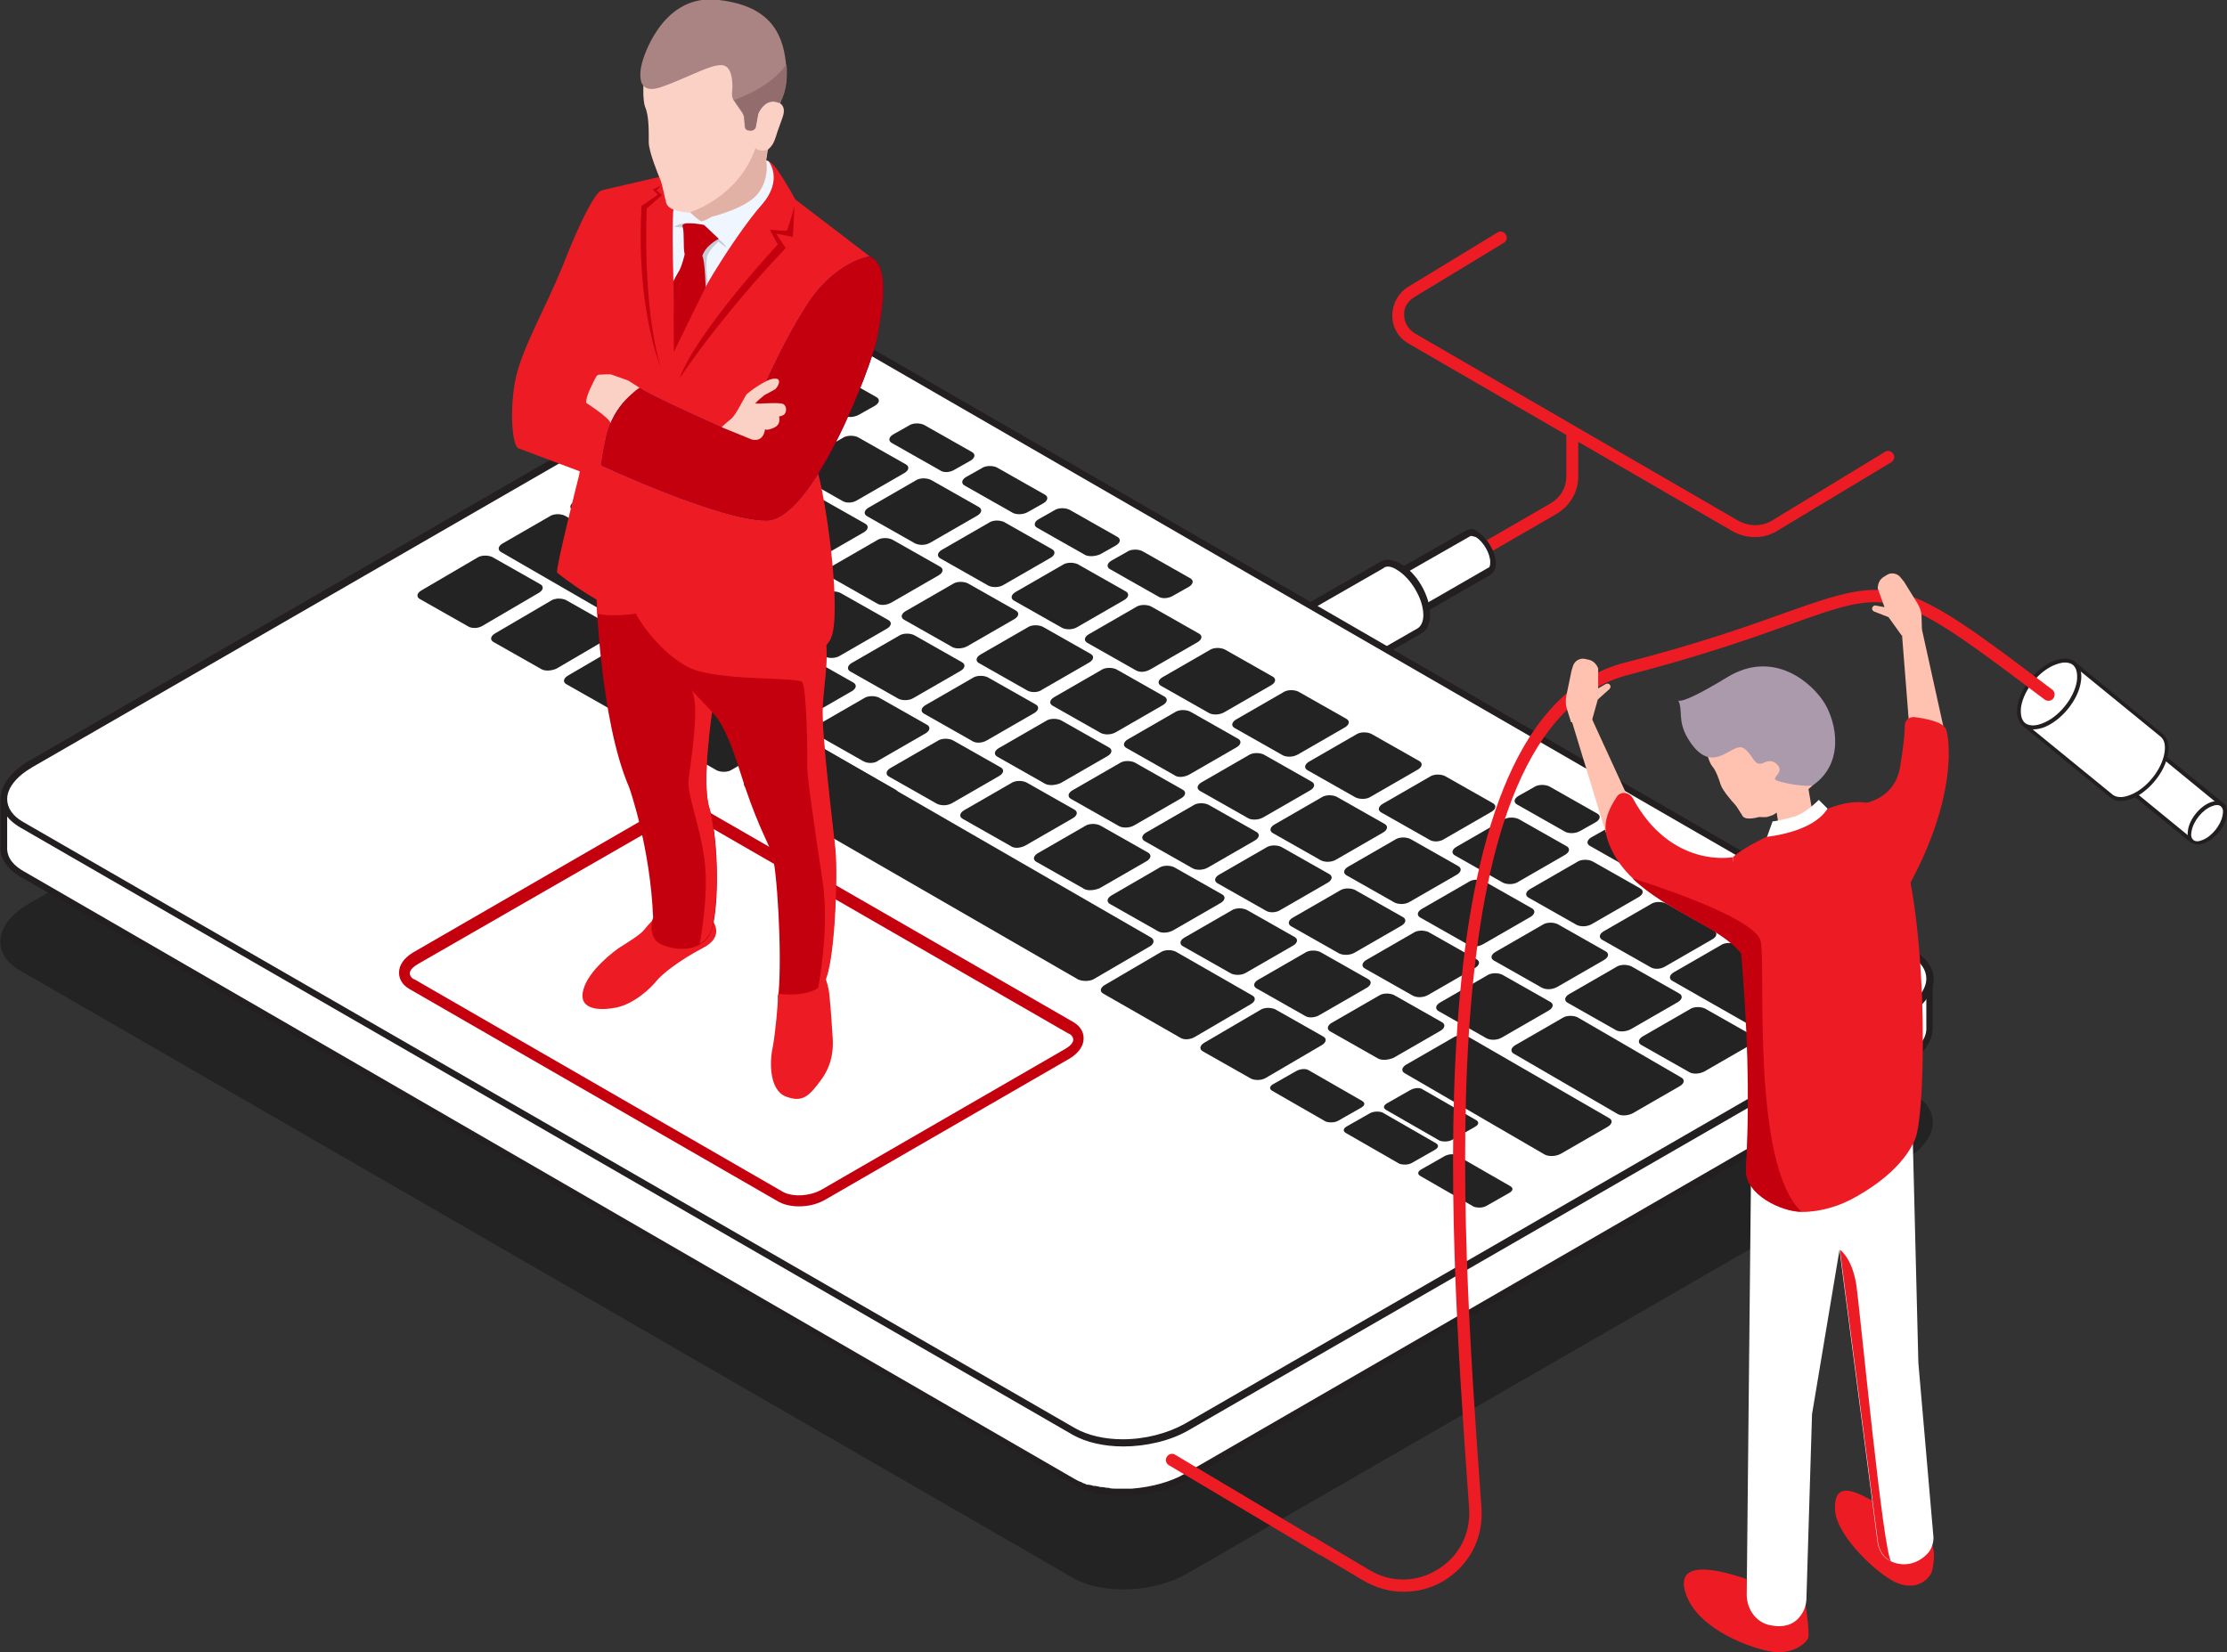 <?xml version="1.0" encoding="UTF-8"?> <!-- Generator: Adobe Illustrator 22.0.0, SVG Export Plug-In . SVG Version: 6.00 Build 0) --> <svg xmlns="http://www.w3.org/2000/svg" xmlns:xlink="http://www.w3.org/1999/xlink" id="Ñëîé_1" x="0px" y="0px" viewBox="0 0 559.2 415" style="enable-background:new 0 0 559.2 415;" xml:space="preserve"><rect x="0" y="0" width="559.2" height="415" fill="#333333" stroke="none"/> <style type="text/css"> .st0{fill:#FFFFFF;} .st1{fill:#232323;} .st2{fill:#990013;} .st3{fill:#C4000F;} .st4{fill:#FCE8EE;} .st5{fill:#F0FFFF;} .st6{fill:#AA9AAC;} .st7{fill:#C4E3FF;} .st8{fill:#E2C8CF;} .st9{fill:#1B4263;} .st10{fill:#938496;} .st11{fill:none;stroke:#C4000F;stroke-width:1.33;stroke-miterlimit:10;} .st12{fill:#231F20;} .st13{fill:url(#SVGID_1_);} .st14{opacity:0.67;} .st15{fill:#242993;} .st16{opacity:0.51;} .st17{fill:#4553C7;} .st18{fill:#B7B7B7;} .st19{fill:#3F38FC;} .st20{fill:url(#SVGID_2_);} .st21{fill:url(#SVGID_3_);} .st22{fill:url(#SVGID_4_);} .st23{fill:url(#SVGID_5_);} .st24{fill:url(#SVGID_6_);} .st25{fill:url(#SVGID_7_);} .st26{fill:url(#SVGID_8_);} .st27{fill:url(#SVGID_9_);} .st28{fill:url(#SVGID_10_);} .st29{fill:url(#SVGID_11_);} .st30{fill:url(#SVGID_12_);} .st31{fill:url(#SVGID_13_);} .st32{fill:url(#SVGID_14_);} .st33{fill:#42FFFF;} .st34{fill:url(#SVGID_15_);} .st35{fill:url(#SVGID_16_);} .st36{fill:url(#SVGID_17_);} .st37{fill:url(#SVGID_18_);} .st38{fill:url(#SVGID_19_);} .st39{fill:url(#SVGID_20_);} .st40{fill:url(#SVGID_21_);} .st41{fill:url(#SVGID_22_);} .st42{fill:url(#SVGID_23_);} .st43{fill:url(#SVGID_24_);} .st44{fill:url(#SVGID_25_);} .st45{fill:url(#SVGID_26_);} .st46{fill:url(#SVGID_27_);} .st47{fill:url(#SVGID_28_);} .st48{fill:url(#SVGID_29_);} .st49{fill:url(#SVGID_30_);} .st50{fill:url(#SVGID_31_);} .st51{fill:url(#SVGID_32_);} .st52{fill:url(#SVGID_33_);} .st53{fill:url(#SVGID_34_);} .st54{fill:url(#SVGID_35_);} .st55{fill:url(#SVGID_36_);} .st56{fill:url(#SVGID_37_);} .st57{fill:#173D7A;} .st58{opacity:0.6;} .st59{fill:#396CAA;} .st60{fill:#ED1C24;} .st61{fill:#D4ECFF;} .st62{fill:#FFC2B0;} .st63{fill:#EA9C92;} .st64{fill:#D3008D;} .st65{fill:#5793CE;} .st66{opacity:0.95;fill:#232323;} .st67{fill:#E2B1A6;} .st68{fill:#F0F6FF;} .st69{fill:#FCD1C5;} .st70{fill:#24126A;} .st71{fill:#AA8383;} .st72{fill:#C4CCD6;} .st73{fill:#936D6D;} </style> <g> <g> <g> <g> <rect x="537.6" y="184.6" transform="matrix(0.632 -0.775 0.775 0.632 46.594 494.019)" class="st0" width="11.8" height="26.7"></rect> <g> <path class="st12" d="M537,185.6l19.9,16.3l-6.9,8.4L530.1,194L537,185.6 M536.8,184.2l-8.1,10l21.5,17.5l8.1-10L536.8,184.2 L536.8,184.2z"></path> </g> </g> <g> <path class="st0" d="M551.8,211.7c-0.6,0-1.2-0.2-1.5-0.6c-0.5-0.5-0.6-1.4-0.4-2.4c0.4-2.7,2.9-5.7,5.4-6.7 c0.5-0.2,1-0.3,1.4-0.3c0.6,0,1.2,0.2,1.5,0.6c0.5,0.5,0.6,1.4,0.4,2.4c-0.4,2.7-2.9,5.7-5.4,6.7 C552.7,211.6,552.2,211.7,551.8,211.7L551.8,211.7z"></path> <path class="st12" d="M556.7,202.2c0.5,0,0.9,0.2,1.1,0.5c0.4,0.4,0.5,1.1,0.3,2c-0.4,2.5-2.7,5.4-5.1,6.3 c-0.5,0.2-0.9,0.3-1.3,0.3c-0.5,0-0.9-0.2-1.1-0.5c-0.4-0.4-0.5-1.1-0.3-2c0.4-2.5,2.7-5.4,5.1-6.3 C555.9,202.3,556.3,202.2,556.7,202.2 M556.7,201.2c-0.5,0-1,0.1-1.6,0.3c-2.7,1-5.3,4.2-5.7,7c-0.4,2.2,0.7,3.6,2.5,3.6 c0.5,0,1-0.1,1.6-0.3c2.7-1,5.3-4.2,5.7-7C559.5,202.6,558.5,201.2,556.7,201.2L556.7,201.2z"></path> </g> </g> <g> <g> <path class="st0" d="M532.5,200.7c-0.9,0-1.7-0.2-2.3-0.7l-21.6-17.6l12.5-15.4l21.6,17.6c1.1,0.9,1.5,2.5,1.2,4.6 c-0.7,4.5-4.8,9.4-9,11C534.1,200.5,533.3,200.7,532.5,200.7L532.5,200.7z"></path> <path class="st12" d="M521.3,167.7l21.2,17.3c1,0.8,1.3,2.2,1,4.1c-0.7,4.3-4.6,9.1-8.7,10.6c-0.8,0.3-1.6,0.5-2.3,0.5 c-0.8,0-1.5-0.2-2-0.6l-21.2-17.3L521.3,167.7 M521.1,166.3L508,182.4l21.9,17.9c0.7,0.6,1.6,0.9,2.6,0.9c0.8,0,1.7-0.2,2.6-0.5 c4.4-1.7,8.6-6.8,9.3-11.4c0.4-2.3-0.2-4.1-1.4-5L521.1,166.3L521.1,166.3z"></path> </g> <g> <path class="st0" d="M510.6,182.8c-1.1,0-2.1-0.4-2.7-1.1c-0.8-0.9-1.1-2.4-0.8-4.2c0.7-4.5,4.8-9.4,9-11 c0.9-0.3,1.7-0.5,2.4-0.5c1.1,0,2.1,0.4,2.7,1.1c0.8,0.9,1.1,2.4,0.8,4.2c-0.7,4.5-4.8,9.4-9,11 C512.2,182.6,511.3,182.8,510.6,182.8L510.6,182.8z"></path> <path class="st12" d="M518.5,166.4c1,0,1.8,0.3,2.3,0.9c0.7,0.8,0.9,2.2,0.7,3.8c-0.7,4.3-4.6,9.1-8.7,10.6 c-0.8,0.3-1.6,0.5-2.3,0.5c-1,0-1.8-0.3-2.3-0.9c-0.7-0.8-0.9-2.2-0.7-3.8c0.7-4.3,4.6-9.1,8.7-10.6 C517.1,166.6,517.8,166.4,518.5,166.4 M518.5,165.4c-0.8,0-1.7,0.2-2.6,0.5c-4.4,1.7-8.6,6.8-9.3,11.4c-0.6,3.6,1.1,5.9,4,5.9 c0.8,0,1.7-0.2,2.6-0.5c4.4-1.7,8.6-6.8,9.3-11.4C523.1,167.7,521.4,165.4,518.5,165.4L518.5,165.4z"></path> </g> </g> </g> <g> <g> <path class="st60" d="M369.2,141.6c-0.5,0-1-0.3-1.4-0.9c-0.3-0.7-0.2-1.7,0.5-2.1l21.1-12.2c2.4-1.4,3.9-3.9,3.9-6.7v-11.1 c0-0.9,0.7-1.5,1.5-1.5c0.9,0,1.5,0.7,1.5,1.5v11.1c0,3.9-2.1,7.4-5.5,9.4l-21.1,12.2C369.9,141.6,369.5,141.6,369.2,141.6z"></path> <g> <g> <path class="st0" d="M345.6,147.2l23.1-13.4c0.2-0.2,0.5-0.2,0.7-0.2c0.5,0,1,0.2,1.5,0.5c2.2,1.4,4.1,4.6,4.1,7 c0,1-0.3,1.9-0.9,2.2l-23.1,13.4L345.6,147.2z"></path> <path class="st12" d="M369.4,134.6c0.3,0,0.7,0.2,1.2,0.3c1.9,1.2,3.6,4.1,3.6,6.3c0,0.9-0.2,1.4-0.5,1.4l-11.8,6.8l-8,4.6 l-2.4,1.4l-4.6-8l22.4-12.8C369.2,134.7,369.4,134.6,369.4,134.6 M369.4,132.9c-0.5,0-0.9,0.2-1.2,0.3l-24,13.7l6.3,11.1 l3.9-2.2l8-4.6l11.8-6.8l0,0c0.9-0.5,1.4-1.5,1.4-2.9c0-2.9-2.1-6.3-4.5-7.9C370.7,133.2,370.1,132.9,369.4,132.9L369.4,132.9z "></path> </g> <g> <path class="st0" d="M310.1,163l36.8-21.1c0.3-0.2,0.9-0.3,1.5-0.3c0.9,0,1.9,0.3,2.9,0.9c3.8,2.2,6.8,7.5,6.8,12 c0,1.9-0.7,3.4-1.7,3.9l-36.8,21.1L310.1,163z"></path> <path class="st12" d="M348.5,142.3c0.7,0,1.5,0.3,2.4,0.9c3.4,2.1,6.5,7.2,6.5,11.3c0,1.5-0.5,2.7-1.4,3.3l-36.1,20.7 l-8.6-15.1l36.1-20.7C347.6,142.5,348,142.3,348.5,142.3 M348.5,140.6c-0.7,0-1.4,0.2-1.9,0.5l0,0l0,0l-37.5,21.6l10.3,18 l37.5-21.6c1.4-0.7,2.2-2.4,2.2-4.8c0-4.6-3.3-10.4-7.4-12.7C350.5,140.9,349.3,140.6,348.5,140.6L348.5,140.6z"></path> </g> </g> <path class="st60" d="M440.8,134.9c-2.1,0-4.1-0.5-5.8-1.5l-81.3-47.1c-2.6-1.5-4.1-4.1-4.1-7c0-2.9,1.4-5.6,3.9-7.2L376,58.4 c0.7-0.5,1.7-0.2,2.1,0.5c0.5,0.7,0.2,1.7-0.5,2.1L355,74.7c-1.5,1-2.6,2.6-2.4,4.5c0,1.9,1,3.4,2.6,4.5l81.3,47.1 c2.7,1.5,6.2,1.5,8.7-0.2l28.1-17.1c0.7-0.5,1.7-0.2,2.1,0.5c0.5,0.7,0.2,1.7-0.5,2.1L446.8,133C445,134.2,443,134.9,440.8,134.9 z"></path> </g> <g> <path class="st66" d="M269.4,396.3L5.1,243.8c-7.5-4.3-6.5-11.8,2.1-16.8L187,123.3c8.6-5,21.7-5.5,29.1-1.2l264.2,152.5 c7.5,4.3,6.5,11.8-2.1,16.8L298.3,395.1C289.9,400.1,276.8,400.6,269.4,396.3z"></path> <g> <path class="st0" d="M282.1,374.8c-0.5,0-1.2,0-1.7,0c-0.7,0-1.4,0-1.9-0.2h-0.2c-0.5,0-1-0.2-1.7-0.2h-0.3 c-0.5-0.2-1-0.2-1.4-0.3l-0.3-0.2c-0.5-0.2-0.9-0.2-1.2-0.3l-0.5-0.2c-0.3-0.2-0.9-0.3-1.2-0.5l-0.3-0.2c-0.5-0.2-1-0.5-1.4-0.7 L5.6,219.5c-3.1-1.7-4.8-4.3-4.6-6.8v-0.9l0,0v-10.6l21.2,2.7l165.4-95.5c4.5-2.6,10.3-3.9,16.1-3.9c4.8,0,9.1,1,12.2,2.7 l233.3,134.7l35.6,4.6v11.3c0.2,3.3-2.2,6.5-6.7,9.1L298,370.8c-3.8,2.2-8.7,3.6-13.7,3.9c-0.7,0-1.4,0-2.1,0H282.1z"></path> <path class="st12" d="M203.7,105.3c4.6,0,8.7,1,11.8,2.7l78.2,45.2l15.8,9.1l139,80.3l0.3,0.2h0.3l34.6,4.6V258 c0.2,2.9-2.2,5.8-6.3,8.2L297.6,370.1c-3.6,2.1-8.4,3.4-13.4,3.8l0,0l0,0c-0.7,0-1.4,0-2.1,0h-0.3c-0.5,0-1,0-1.7,0 c-0.5,0-1.2,0-1.7-0.2h-0.2l0,0c-0.5,0-1-0.2-1.5-0.2h-0.2h-0.2c-0.5-0.2-1-0.2-1.4-0.3h-0.2h-0.2c-0.3-0.2-0.9-0.2-1.2-0.3 h-0.2h-0.2c-0.3-0.2-0.7-0.3-1.2-0.5l-0.2-0.2h-0.2c-0.5-0.2-1-0.5-1.4-0.7L5.9,218.8c-2.1-1.2-4.3-3.1-4.1-6.2v-1.5l0,0v-8.9 l19.9,2.6h0.5l0.5-0.3l165.2-95.4C192.4,106.8,198,105.3,203.7,105.3 M203.7,103.6c-5.6,0-11.8,1.4-16.4,4.1L22,203.1l-21.9-2.9 v12.3l0,0c-0.2,2.9,1.5,5.6,5,7.7l264.2,152.5c0.5,0.3,1,0.5,1.5,0.9c0.2,0,0.3,0.2,0.3,0.2c0.3,0.2,0.9,0.3,1.2,0.5 c0.2,0,0.3,0.2,0.5,0.2c0.5,0.2,0.9,0.3,1.4,0.3c0.2,0,0.3,0,0.3,0.2c0.5,0.2,1,0.2,1.5,0.3c0.2,0,0.2,0,0.3,0 c0.5,0.2,1.2,0.2,1.7,0.2h0.2c0.7,0,1.2,0.2,1.9,0.2l0,0c0.5,0,1.2,0,1.7,0c0.2,0,0.2,0,0.3,0l0,0c0.7,0,1.4,0,2.1,0l0,0l0,0 c5-0.3,10.1-1.7,14-4.1l179.9-103.7c4.8-2.7,7.2-6.3,7.2-9.8v-12l-36.1-4.8l-139-80.3l0,0l-15.8-9.1l-78.2-45.4 C212.9,104.6,208.4,103.6,203.7,103.6L203.7,103.6z"></path> </g> <g> <path class="st0" d="M282.1,362.4c-4.8,0-9.1-1-12.2-2.7L5.6,207.2c-2.9-1.7-4.6-4.1-4.6-6.5c0-3.1,2.4-6.3,6.7-8.7L187.6,88.2 c4.5-2.6,10.3-3.9,16.1-3.9c4.8,0,9.1,1,12.2,2.7L480,239.5c2.9,1.7,4.6,4.1,4.6,6.5c0,3.1-2.4,6.3-6.7,8.7L298,358.5 C293.7,361.1,287.7,362.4,282.1,362.4z"></path> <path class="st12" d="M203.7,84.8L203.7,84.8c4.6,0,8.7,1,11.8,2.7L479.6,240c2.7,1.5,4.1,3.6,4.1,5.8c0,2.7-2.2,5.6-6.3,8 L297.5,357.6c-4.3,2.4-9.9,3.9-15.6,3.9c-4.6,0-8.7-1-11.8-2.7L5.9,206.5c-2.7-1.5-4.1-3.6-4.1-5.8c0-2.7,2.2-5.6,6.3-8 L188.1,88.9C192.4,86.3,198,84.8,203.7,84.8 M203.7,83c-5.6,0-11.8,1.4-16.4,4.1L7.3,191.1c-8.6,5-9.6,12.5-2.1,16.8 l264.2,152.5c3.4,1.9,7.9,2.9,12.7,2.9c5.6,0,11.8-1.4,16.4-4.1l179.9-103.7c8.6-5,9.6-12.5,2.1-16.8L216.3,86 C212.9,84.1,208.4,83,203.7,83L203.7,83z"></path> </g> <g> <path class="st1" d="M117.5,157.3l-12-6.8c-1-0.5-0.9-1.5,0.3-2.2l14-8.2c1-0.7,2.7-0.7,3.8-0.2l12,6.8c1,0.5,0.9,1.5-0.3,2.2 l-14,8.2C120.1,157.9,118.4,157.9,117.5,157.3z"></path> <path class="st1" d="M136,168.1l-12-6.8c-1-0.5-0.9-1.5,0.3-2.2l14-8.2c1-0.7,2.7-0.7,3.8-0.2l12,6.8c1,0.5,0.9,1.5-0.3,2.2 l-14,8.2C138.6,168.5,136.9,168.6,136,168.1z"></path> <path class="st1" d="M154.3,178.7l-12-6.8c-1-0.5-0.9-1.5,0.3-2.2l14-8.2c1-0.7,2.7-0.7,3.8-0.2l12,6.8c1,0.5,0.9,1.5-0.3,2.2 l-14,8.2C157.1,179.3,155.4,179.3,154.3,178.7z"></path> <path class="st1" d="M180,169.8l-12-6.8c-1-0.5-0.9-1.5,0.3-2.2l11.8-6.8c1-0.7,2.7-0.7,3.8-0.2l12,6.8c1,0.5,0.9,1.5-0.3,2.2 l-11.8,6.8C182.6,170.4,180.9,170.5,180,169.8z"></path> <path class="st1" d="M198.3,180.6l-12-6.8c-1-0.5-0.9-1.5,0.3-2.2l11.8-6.8c1-0.7,2.7-0.7,3.8-0.2l12,6.8c1,0.5,0.9,1.5-0.3,2.2 l-11.8,6.8C201.1,181,199.4,181.1,198.3,180.6z"></path> <path class="st1" d="M216.8,191.2l-12-6.8c-1-0.5-0.9-1.5,0.3-2.2l11.8-6.8c1-0.7,2.7-0.7,3.8-0.2l12,6.8c1,0.5,0.9,1.5-0.3,2.2 l-11.8,6.8C219.6,191.8,217.9,191.8,216.8,191.2z"></path> <path class="st1" d="M235.3,201.9l-12-6.8c-1-0.5-0.9-1.5,0.3-2.2l11.8-6.8c1-0.7,2.7-0.7,3.8-0.2l12,6.8c1,0.5,0.9,1.5-0.3,2.2 l-11.8,6.8C237.9,202.4,236.4,202.4,235.3,201.9z"></path> <path class="st1" d="M253.8,212.5l-12-6.8c-1-0.5-0.9-1.5,0.3-2.2l11.8-6.8c1-0.7,2.7-0.7,3.8-0.2l12,6.8c1,0.5,0.9,1.5-0.3,2.2 l-11.8,6.8C256.4,213,254.7,213.2,253.8,212.5z"></path> <path class="st1" d="M272.3,223.3l-12-6.8c-1-0.5-0.9-1.5,0.3-2.2l11.8-6.8c1-0.7,2.7-0.7,3.8-0.2l12,6.8c1,0.5,0.9,1.5-0.3,2.2 l-11.8,6.8C274.9,223.6,273.2,223.8,272.3,223.3z"></path> <path class="st1" d="M290.8,233.9l-12-6.8c-1-0.5-0.9-1.5,0.3-2.2L291,218c1-0.7,2.7-0.7,3.8-0.2l12,6.8c1,0.5,0.9,1.5-0.3,2.2 l-11.8,6.8C293.4,234.4,291.6,234.4,290.8,233.9z"></path> <path class="st1" d="M309.1,244.5l-12-6.8c-1-0.5-0.9-1.5,0.3-2.2l11.8-6.8c1-0.7,2.7-0.7,3.8-0.2l12,6.8c1,0.5,0.9,1.5-0.3,2.2 l-11.8,6.8C311.8,245,310.1,245,309.1,244.5z"></path> <path class="st1" d="M327.6,255.1l-12-6.8c-1-0.5-0.9-1.5,0.3-2.2l11.8-6.8c1-0.7,2.7-0.7,3.8-0.2l12,6.8c1,0.5,0.9,1.5-0.3,2.2 l-11.8,6.8C330.3,255.6,328.6,255.8,327.6,255.1z"></path> <path class="st1" d="M346.1,265.9l-12-6.8c-1-0.5-0.9-1.5,0.3-2.2l11.8-6.8c1-0.7,2.7-0.7,3.8-0.2l12,6.8c1,0.5,0.9,1.5-0.3,2.2 l-11.8,6.8C348.7,266.2,347.1,266.4,346.1,265.9z"></path> <path class="st1" d="M207.1,164.9l-12-6.8c-1-0.5-0.9-1.5,0.3-2.2l11.8-6.8c1-0.7,2.7-0.7,3.8-0.2l12,6.8c1,0.5,0.9,1.5-0.3,2.2 l-11.8,6.8C209.8,165.4,208.1,165.4,207.1,164.9z"></path> <path class="st1" d="M188.4,154.1l-12-6.8c-1-0.5-0.9-1.5,0.3-2.2l11.8-6.8c1-0.7,2.7-0.7,3.8-0.2l12,6.8c1,0.5,0.9,1.5-0.3,2.2 l-11.8,6.8C191,154.6,189.4,154.6,188.4,154.1z"></path> <path class="st1" d="M169.6,143.1l-25.7-14.9c-1-0.5-0.9-1.5,0.3-2.2l11.8-6.8c1-0.7,2.7-0.7,3.8-0.2l25.7,14.9 c1,0.5,0.9,1.5-0.3,2.2l-11.8,6.8C172.3,143.7,170.6,143.8,169.6,143.1z"></path> <path class="st1" d="M182.8,130l-20.9-12c-1-0.5-0.9-1.5,0.3-2.2l11.8-6.8c1-0.7,2.7-0.7,3.8-0.2l20.9,12c1,0.5,0.9,1.5-0.3,2.2 l-11.8,6.8C185.3,130.5,183.8,130.6,182.8,130z"></path> <path class="st1" d="M225.6,175.5l-12-6.8c-1-0.5-0.9-1.5,0.3-2.2l11.8-6.8c1-0.7,2.7-0.7,3.8-0.2l12,6.8c1,0.5,0.9,1.5-0.3,2.2 l-11.8,6.8C228.3,176,226.6,176,225.6,175.5z"></path> <path class="st1" d="M244.1,186.1l-12-6.8c-1-0.5-0.9-1.5,0.3-2.2l11.8-6.8c1-0.7,2.7-0.7,3.8-0.2l12,6.8c1,0.5,0.9,1.5-0.3,2.2 l-11.8,6.8C246.8,186.6,245.1,186.8,244.1,186.1z"></path> <path class="st1" d="M262.5,196.9l-12-6.8c-1-0.5-0.9-1.5,0.3-2.2l11.8-6.8c1-0.7,2.7-0.7,3.8-0.2l12,6.8c1,0.5,0.9,1.5-0.3,2.2 l-11.8,6.8C265.1,197.2,263.6,197.4,262.5,196.9z"></path> <path class="st1" d="M281,207.5l-12-6.8c-1-0.5-0.9-1.5,0.3-2.2l11.8-6.8c1-0.7,2.7-0.7,3.8-0.2l12,6.8c1,0.5,0.9,1.5-0.3,2.2 l-11.8,6.8C283.6,208,281.9,208,281,207.5z"></path> <path class="st1" d="M299.5,218.1l-12-6.8c-1-0.5-0.9-1.5,0.3-2.2l11.8-6.8c1-0.7,2.7-0.7,3.8-0.2l12,6.8c1,0.5,0.9,1.5-0.3,2.2 l-11.8,6.8C302.1,218.6,300.4,218.6,299.5,218.1z"></path> <path class="st1" d="M317.8,228.7l-12-6.8c-1-0.5-0.9-1.5,0.3-2.2l11.8-6.8c1-0.7,2.7-0.7,3.8-0.2l12,6.8c1,0.5,0.9,1.5-0.3,2.2 l-11.8,6.8C320.6,229.2,318.9,229.4,317.8,228.7z"></path> <path class="st1" d="M336.3,239.5l-12-6.8c-1-0.5-0.9-1.5,0.3-2.2l11.8-6.8c1-0.7,2.7-0.7,3.8-0.2l12,6.8c1,0.5,0.9,1.5-0.3,2.2 l-11.8,6.8C339.1,239.9,337.4,240,336.3,239.5z"></path> <path class="st1" d="M354.8,250.1l-12-6.8c-1-0.5-0.9-1.5,0.3-2.2l11.8-6.8c1-0.7,2.7-0.7,3.8-0.2l12,6.8c1,0.5,0.9,1.5-0.3,2.2 l-11.8,6.8C357.4,250.6,355.8,250.6,354.8,250.1z"></path> <path class="st1" d="M373.3,260.8l-12-6.8c-1-0.5-0.9-1.5,0.3-2.2l11.8-6.8c1-0.7,2.7-0.7,3.8-0.2l12,6.8c1,0.5,0.9,1.5-0.3,2.2 l-11.8,6.8C375.9,261.3,374.3,261.3,373.3,260.8z"></path> <path class="st1" d="M406.2,279.8l-26-15.1c-1-0.5-0.9-1.5,0.3-2.2l11.8-6.8c1-0.7,2.7-0.7,3.8-0.2l26,15.1 c1,0.5,0.9,1.5-0.3,2.2l-11.8,6.8C408.7,280.3,407,280.3,406.2,279.8z"></path> <path class="st1" d="M442.1,259L420,246.4c-1-0.5-0.9-1.5,0.3-2.2l11.8-6.8c1-0.7,2.7-0.7,3.8-0.2l22.1,12.7 c1,0.5,0.9,1.5-0.3,2.2l-11.8,6.8C444.7,259.4,443,259.6,442.1,259z"></path> <path class="st1" d="M257.9,173.4l-12-6.8c-1-0.5-0.9-1.5,0.3-2.2l11.8-6.8c1-0.7,2.7-0.7,3.8-0.2l12,6.8c1,0.5,0.9,1.5-0.3,2.2 l-11.8,6.8C260.7,174,258.9,174,257.9,173.4z"></path> <path class="st1" d="M239.1,162.5l-12-6.8c-1-0.5-0.9-1.5,0.3-2.2l11.8-6.8c1-0.7,2.7-0.7,3.8-0.2l12,6.8c1,0.5,0.9,1.5-0.3,2.2 l-11.8,6.8C241.7,163,239.9,163,239.1,162.5z"></path> <path class="st1" d="M220.1,151.5l-12-6.8c-1-0.5-0.9-1.5,0.3-2.2l11.8-6.8c1-0.7,2.7-0.7,3.8-0.2l12,6.8c1,0.5,0.9,1.5-0.3,2.2 l-11.8,6.8C222.7,152,221.1,152.2,220.1,151.5z"></path> <path class="st1" d="M201.3,140.7l-12-6.8c-1-0.5-0.9-1.5,0.3-2.2l11.8-6.8c1-0.7,2.7-0.7,3.8-0.2l12,6.8c1,0.5,0.9,1.5-0.3,2.2 l-11.8,6.8C203.8,141.1,202.1,141.3,201.3,140.7z"></path> <path class="st1" d="M276.4,184.1l-12-6.8c-1-0.5-0.9-1.5,0.3-2.2l11.8-6.8c1-0.7,2.7-0.7,3.8-0.2l12,6.8c1,0.5,0.9,1.5-0.3,2.2 l-11.8,6.8C279,184.6,277.4,184.6,276.4,184.1z"></path> <path class="st1" d="M294.9,194.7l-12-6.8c-1-0.5-0.9-1.5,0.3-2.2l11.8-6.8c1-0.7,2.7-0.7,3.8-0.2l12,6.8c1,0.5,0.9,1.5-0.3,2.2 l-11.8,6.8C297.5,195.2,295.8,195.4,294.9,194.7z"></path> <path class="st1" d="M313.4,205.5l-12-6.8c-1-0.5-0.9-1.5,0.3-2.2l11.8-6.8c1-0.7,2.7-0.7,3.8-0.2l12,6.8c1,0.5,0.9,1.5-0.3,2.2 l-11.8,6.8C316,206,314.2,206,313.4,205.5z"></path> <path class="st1" d="M331.7,216.1l-12-6.8c-1-0.5-0.9-1.5,0.3-2.2l11.8-6.8c1-0.7,2.7-0.7,3.8-0.2l12,6.8c1,0.5,0.9,1.5-0.3,2.2 l-11.8,6.8C334.4,216.6,332.7,216.6,331.7,216.1z"></path> <path class="st1" d="M350.2,226.7l-12-6.8c-1-0.5-0.9-1.5,0.3-2.2l11.8-6.8c1-0.7,2.7-0.7,3.8-0.2l12,6.8c1,0.5,0.9,1.5-0.3,2.2 l-11.8,6.8C352.9,227.2,351.2,227.2,350.2,226.7z"></path> <path class="st1" d="M368.7,237.3l-12-6.8c-1-0.5-0.9-1.5,0.3-2.2l11.8-6.8c1-0.7,2.7-0.7,3.8-0.2l12,6.8c1,0.5,0.9,1.5-0.3,2.2 l-11.8,6.8C371.3,237.8,369.7,238,368.7,237.3z"></path> <path class="st1" d="M387.2,248.1l-12-6.8c-1-0.5-0.9-1.5,0.3-2.2l11.8-6.8c1-0.7,2.7-0.7,3.8-0.2l12,6.8c1,0.5,0.9,1.5-0.3,2.2 l-11.8,6.8C389.7,248.6,388.2,248.6,387.2,248.1z"></path> <path class="st1" d="M405.7,258.7l-12-6.8c-1-0.5-0.9-1.5,0.3-2.2l11.8-6.8c1-0.7,2.7-0.7,3.8-0.2l12,6.8c1,0.5,0.9,1.5-0.3,2.2 l-11.8,6.8C408.2,259.2,406.5,259.2,405.7,258.7z"></path> <path class="st1" d="M424.2,269.3l-12-6.8c-1-0.5-0.9-1.5,0.3-2.2l11.8-6.8c1-0.7,2.7-0.7,3.8-0.2l12,6.8c1,0.5,0.9,1.5-0.3,2.2 l-11.8,6.8C426.7,269.8,425,269.8,424.2,269.3z"></path> <path class="st1" d="M248.2,147.1l-12-6.8c-1-0.5-0.9-1.5,0.3-2.2l11.8-6.8c1-0.7,2.7-0.7,3.8-0.2l12,6.8c1,0.5,0.9,1.5-0.3,2.2 l-11.8,6.8C250.9,147.6,249.2,147.6,248.2,147.1z"></path> <path class="st1" d="M229.8,136.5l-12-6.8c-1-0.5-0.9-1.5,0.3-2.2l11.8-6.8c1-0.7,2.7-0.7,3.8-0.2l12,6.8c1,0.5,0.9,1.5-0.3,2.2 l-11.8,6.8C232.4,137,230.9,137,229.8,136.5z"></path> <path class="st1" d="M211.5,125.8l-12-6.8c-1-0.5-0.9-1.5,0.3-2.2l11.8-6.8c1-0.7,2.7-0.7,3.8-0.2l12,6.8c1,0.5,0.9,1.5-0.3,2.2 l-11.8,6.8C214.1,126.4,212.4,126.4,211.5,125.8z"></path> <path class="st1" d="M193,115.2l-12-6.8c-1-0.5-0.9-1.5,0.3-2.2l11.8-6.8c1-0.7,2.7-0.7,3.8-0.2l12,6.8c1,0.5,0.9,1.5-0.3,2.2 l-11.8,6.8C195.8,115.7,194.1,115.7,193,115.2z"></path> <path class="st1" d="M212,104.3l-12-6.8c-1-0.5-0.9-1.5,0.3-2.2l3.9-2.2c1-0.7,2.7-0.7,3.8-0.2l12,6.8c1,0.5,0.9,1.5-0.3,2.2 l-3.9,2.2C214.6,104.8,212.9,105,212,104.3z"></path> <path class="st1" d="M236,118.1l-12-6.8c-1-0.5-0.9-1.5,0.3-2.2l3.9-2.2c1-0.7,2.7-0.7,3.8-0.2l12,6.8c1,0.5,0.9,1.5-0.3,2.2 l-3.9,2.2C238.6,118.7,236.9,118.8,236,118.1z"></path> <path class="st1" d="M254.3,128.8l-12-6.8c-1-0.5-0.9-1.5,0.3-2.2l3.9-2.2c1-0.7,2.7-0.7,3.8-0.2l12,6.8c1,0.5,0.9,1.5-0.3,2.2 l-3.9,2.2C256.9,129.3,255.2,129.3,254.3,128.8z"></path> <path class="st1" d="M272.5,139.4l-12-6.8c-1-0.5-0.9-1.5,0.3-2.2l3.9-2.2c1-0.7,2.7-0.7,3.8-0.2l12,6.8c1,0.5,0.9,1.5-0.3,2.2 l-3.9,2.2C275.2,139.7,273.5,139.9,272.5,139.4z"></path> <path class="st1" d="M290.8,149.8l-12-6.8c-1-0.5-0.9-1.5,0.3-2.2l3.9-2.2c1-0.7,2.7-0.7,3.8-0.2l12,6.8c1,0.5,0.9,1.5-0.3,2.2 l-3.9,2.2C293.5,150.3,291.8,150.5,290.8,149.8z"></path> <path class="st1" d="M393,208.9l-12-6.8c-1-0.5-0.9-1.5,0.3-2.2l3.9-2.2c1-0.7,2.7-0.7,3.8-0.2l12,6.8c1,0.5,0.9,1.5-0.3,2.2 l-3.9,2.2C395.6,209.4,393.9,209.4,393,208.9z"></path> <path class="st1" d="M411.3,219.3l-12-6.8c-1-0.5-0.9-1.5,0.3-2.2l3.9-2.2c1-0.7,2.7-0.7,3.8-0.2l12,6.8c1,0.5,0.9,1.5-0.3,2.2 l-3.9,2.2C413.9,219.8,412.2,220,411.3,219.3z"></path> <path class="st1" d="M429.6,229.9l-12-6.8c-1-0.5-0.9-1.5,0.3-2.2l3.9-2.2c1-0.7,2.7-0.7,3.8-0.2l12,6.8c1,0.5,0.9,1.5-0.3,2.2 l-4.1,2.2C432.2,230.4,430.5,230.4,429.6,229.9z"></path> <path class="st1" d="M447.8,240.5l-12-6.8c-1-0.5-0.9-1.5,0.3-2.2l3.9-2.2c1-0.7,2.7-0.7,3.8-0.2l12,6.8c1,0.5,0.9,1.5-0.3,2.2 l-3.9,2.2C450.5,241.1,448.8,241.1,447.8,240.5z"></path> <path class="st1" d="M266.7,157.7l-12-6.8c-1-0.5-0.9-1.5,0.3-2.2l11.8-6.8c1-0.7,2.7-0.7,3.8-0.2l12,6.8c1,0.5,0.9,1.5-0.3,2.2 l-11.8,6.8C269.4,158.2,267.7,158.2,266.7,157.7z"></path> <path class="st1" d="M285.1,168.3l-12-6.8c-1-0.5-0.9-1.5,0.3-2.2l11.8-6.8c1-0.7,2.7-0.7,3.8-0.2l12,6.8c1,0.5,0.9,1.5-0.3,2.2 l-11.8,6.8C287.7,168.8,286.2,169,285.1,168.3z"></path> <path class="st1" d="M303.6,179.1l-12-6.8c-1-0.5-0.9-1.5,0.3-2.2l11.8-6.8c1-0.7,2.7-0.7,3.8-0.2l12,6.8c1,0.5,0.9,1.5-0.3,2.2 l-11.8,6.8C306.2,179.6,304.5,179.6,303.6,179.1z"></path> <path class="st1" d="M322.1,189.7l-12-6.8c-1-0.5-0.9-1.5,0.3-2.2l11.8-6.8c1-0.7,2.7-0.7,3.8-0.2l12,6.8c1,0.5,0.9,1.5-0.3,2.2 l-11.8,6.8C324.7,190.2,323,190.2,322.1,189.7z"></path> <path class="st1" d="M340.4,200.3l-12-6.8c-1-0.5-0.9-1.5,0.3-2.2l11.8-6.8c1-0.7,2.7-0.7,3.8-0.2l12,6.8c1,0.5,0.9,1.5-0.3,2.2 l-11.8,6.8C343.2,200.8,341.5,200.8,340.4,200.3z"></path> <path class="st1" d="M358.9,210.9l-12-6.8c-1-0.5-0.9-1.5,0.3-2.2l11.8-6.8c1-0.7,2.7-0.7,3.8-0.2l12,6.8c1,0.5,0.9,1.5-0.3,2.2 l-11.8,6.8C361.7,211.4,360,211.6,358.9,210.9z"></path> <path class="st1" d="M377.4,221.7l-12-6.8c-1-0.5-0.9-1.5,0.3-2.2l11.8-6.8c1-0.7,2.7-0.7,3.8-0.2l12,6.8c1,0.5,0.9,1.5-0.3,2.2 l-11.8,6.8C380.2,222.2,378.4,222.2,377.4,221.7z"></path> <path class="st1" d="M395.9,232.3l-12-6.8c-1-0.5-0.9-1.5,0.3-2.2l11.8-6.8c1-0.7,2.7-0.7,3.8-0.2l12,6.8c1,0.5,0.9,1.5-0.3,2.2 l-11.8,6.8C398.5,232.8,396.9,232.8,395.9,232.3z"></path> <path class="st1" d="M414.4,242.9l-12-6.8c-1-0.5-0.9-1.5,0.3-2.2l11.8-6.8c1-0.7,2.7-0.7,3.8-0.2l12,6.8c1,0.5,0.9,1.5-0.3,2.2 l-11.8,6.8C417,243.5,415.3,243.5,414.4,242.9z"></path> <path class="st1" d="M161.2,159.1l-35.3-20.4c-1-0.5-0.9-1.5,0.3-2.2l11.8-6.8c1-0.7,2.7-0.7,3.8-0.2l35.3,20.4 c1,0.5,0.9,1.5-0.3,2.2l-11.8,6.8C163.8,159.6,162.1,159.6,161.2,159.1z"></path> <path class="st1" d="M387.9,290l-35.1-20.4c-1-0.5-0.9-1.5,0.3-2.2l11.8-6.8c1-0.7,2.7-0.7,3.8-0.2l35.3,20.4 c1,0.5,0.9,1.5-0.3,2.2l-11.8,6.8C390.6,290.5,388.9,290.5,387.9,290z"></path> <path class="st1" d="M314.1,270.9l-12-6.8c-1-0.5-0.9-1.5,0.3-2.2l14-8.2c1-0.7,2.7-0.7,3.8-0.2l12,6.8c1,0.5,0.9,1.5-0.3,2.2 l-14,8.2C316.8,271.4,315.1,271.4,314.1,270.9z"></path> <path class="st1" d="M180,193.5l-19.2-11c-1-0.5-0.9-1.5,0.3-2.2l14-8.2c1-0.7,2.7-0.7,3.8-0.2l19.2,11c1,0.5,0.9,1.5-0.3,2.2 l-14,8.2C182.8,194,181.1,194,180,193.5z"></path> <path class="st1" d="M296.3,260.6l-19.2-11c-1-0.5-0.9-1.5,0.3-2.2l14-8.2c1-0.7,2.7-0.7,3.8-0.2l19.2,11c1,0.5,0.9,1.5-0.3,2.2 l-14,8.2C299,261.1,297.3,261.3,296.3,260.6z"></path> <path class="st1" d="M206.7,208.9l-19.2-11c-1-0.5-0.9-1.5,0.3-2.2l14-8.2c1-0.7,2.7-0.7,3.8-0.2l19.2,11c1,0.5,0.9,1.5-0.3,2.2 l-14,8.2C209.3,209.4,207.6,209.4,206.7,208.9z"></path> <path class="st1" d="M205.9,187.5l83,47.9c1,0.5,1,1.5,0,2.2l-14.4,8.4c-1,0.5-2.7,0.5-3.8,0l-83-47.9L205.9,187.5z"></path> <path class="st1" d="M365.8,290.2l13.4,7.7c0.9,0.5,0.7,1.2-0.2,1.7l-5.8,3.3c-0.9,0.5-2.2,0.5-3.1,0.2l-13.4-7.7 c-0.9-0.5-0.7-1.2,0.2-1.7l5.8-3.3C363.6,289.9,364.9,289.7,365.8,290.2z"></path> <path class="st1" d="M347.1,279.4l13.4,7.7c0.9,0.5,0.7,1.2-0.2,1.7l-5.8,3.3c-0.9,0.5-2.2,0.5-3.1,0.2l-13.4-7.7 c-0.9-0.5-0.7-1.2,0.2-1.7l5.8-3.3C344.9,279.1,346.3,279.1,347.1,279.4z"></path> <path class="st1" d="M328.6,268.8l13.4,7.7c0.9,0.5,0.7,1.2-0.2,1.7l-5.8,3.3c-0.9,0.5-2.2,0.5-3.1,0.2l-13.4-7.7 c-0.9-0.5-0.7-1.2,0.2-1.7l5.8-3.3C326.4,268.5,327.8,268.3,328.6,268.8z"></path> <path class="st1" d="M357.2,273.6l13.4,7.7c0.9,0.5,0.7,1.2-0.2,1.7l-5.8,3.3c-0.9,0.5-2.2,0.5-3.1,0.2l-13.4-7.7 c-0.9-0.5-0.7-1.2,0.2-1.7l5.8-3.3C355.2,273.2,356.5,273.1,357.2,273.6z"></path> </g> <path class="st3" d="M200.6,303c-2.1,0-4.1-0.5-5.5-1.4l0,0l-92.3-53.2c-1.7-1-2.6-2.4-2.6-4.1c0-1.9,1.2-3.6,3.4-5l61.1-35.3 c3.8-2.2,9.2-2.4,12.5-0.5l92.3,53.2c1.7,1,2.6,2.4,2.6,4.1c0,1.9-1.2,3.6-3.4,5l-61.1,35.3C205.5,302.4,203.1,303,200.6,303z M196.5,299.3c2.4,1.4,6.8,1.2,9.8-0.5l61.1-35.3c1.2-0.7,2.1-1.5,2.1-2.4c0-0.7-0.7-1.4-1.2-1.5l-92.3-53.2 c-2.4-1.4-6.8-1.2-9.8,0.5L105,242.1c-1.2,0.7-2.1,1.5-2.1,2.4c0,0.7,0.7,1.4,1.2,1.5L196.5,299.3L196.5,299.3z"></path> <g> <path class="st0" d="M179.3,245l9.1-5.1c0.9-0.5,2.2-0.3,3.3,0.2l0,0c1,0.5,1,1.4,0.2,1.9l-9.1,5.1c-0.9,0.5-2.2,0.3-3.3-0.2 l0,0C178.7,246.2,178.5,245.5,179.3,245z"></path> <path class="st0" d="M160.2,255.8l13.4-7.5c0.9-0.5,2.2-0.3,3.3,0.2l0,0c1,0.5,1,1.4,0.2,1.9l-13.4,7.5 c-0.9,0.5-2.2,0.3-3.3-0.2l0,0C159.3,257,159.3,256.1,160.2,255.8z"></path> <path class="st0" d="M209.3,261.6l17.3-9.6c0.9-0.5,2.2-0.3,3.3,0.2l0,0c1,0.5,1,1.4,0.2,1.9l-17.3,9.6 c-0.9,0.5-2.2,0.3-3.3-0.2l0,0C208.4,263,208.4,262.1,209.3,261.6z"></path> <path class="st0" d="M206,246.7l5.6-3.1c0.9-0.5,2.2-0.3,3.3,0.2l0,0c1,0.5,1,1.4,0.2,1.9l-5.6,3.1c-0.9,0.5-2.2,0.3-3.3-0.2 l0,0C205.4,247.9,205.4,247.1,206,246.7z"></path> <path class="st0" d="M193.4,237.1l3.6-2.1c0.9-0.5,2.2-0.3,3.3,0.2l0,0c1,0.5,1,1.4,0.2,1.9l-3.6,2.1c-0.9,0.5-2.2,0.3-3.3-0.2 l0,0C192.7,238.3,192.5,237.5,193.4,237.1z"></path> <path class="st0" d="M177.8,229.1l4.5-2.6c0.9-0.5,2.2-0.3,3.3,0.2l0,0c1,0.5,1,1.4,0.2,1.9l-4.5,2.6c-0.9,0.5-2.2,0.3-3.3-0.2 l0,0C177.1,230.4,176.9,229.6,177.8,229.1z"></path> <path class="st0" d="M160.3,239l11.8-6.7c0.9-0.5,2.2-0.3,3.3,0.2l0,0c1,0.5,1,1.4,0.2,1.9l-11.8,6.7c-0.9,0.5-2.2,0.3-3.3-0.2 l0,0C159.5,240.2,159.5,239.4,160.3,239z"></path> <path class="st0" d="M166.5,227.2l8.6-4.8c0.9-0.5,2.2-0.3,3.3,0.2l0,0c1,0.5,1,1.4,0.2,1.9l-8.6,4.8c-0.9,0.5-2.2,0.3-3.3-0.2 l0,0C165.6,228.4,165.6,227.7,166.5,227.2z"></path> <path class="st0" d="M185.2,258.4l15.1-8.4c0.9-0.5,2.2-0.3,3.3,0.2l0,0c1,0.5,1,1.4,0.2,1.9l-15.1,8.4 c-0.9,0.5-2.2,0.3-3.3-0.2l0,0C184.3,259.7,184.3,258.9,185.2,258.4z"></path> <path class="st0" d="M192.9,262.5l26.4-14.7c0.9-0.5,2.2-0.3,3.3,0.2l0,0c1,0.5,1,1.4,0.2,1.9l-26.4,14.7 c-0.9,0.5-2.2,0.3-3.3-0.2l0,0C192.2,263.7,192,263,192.9,262.5z"></path> <path class="st0" d="M189.3,247.7l15.1-8.4c0.9-0.5,2.2-0.3,3.3,0.2l0,0c1,0.5,1,1.4,0.2,1.9l-15.1,8.4 c-0.9,0.5-2.2,0.3-3.3-0.2l0,0C188.6,248.9,188.4,248.3,189.3,247.7z"></path> <path class="st0" d="M173.7,264.9l5.5-3.1c0.9-0.5,2.2-0.3,3.3,0.2l0,0c1,0.5,1,1.4,0.2,1.9l-5.5,3.1c-0.9,0.5-2.2,0.3-3.3-0.2 l0,0C173,266.1,172.8,265.4,173.7,264.9z"></path> <path class="st0" d="M171.5,241.1l18.1-10.1c0.9-0.5,2.2-0.3,3.3,0.2l0,0c1,0.5,1,1.4,0.2,1.9l-18.1,10.1 c-0.9,0.5-2.2,0.3-3.3-0.2l0,0C170.8,242.3,170.8,241.4,171.5,241.1z"></path> </g> <path class="st60" d="M332.1,390.7c-0.3,0-0.5-0.1-0.8-0.2L293.5,368c-0.7-0.4-1-1.4-0.5-2.1c0.4-0.7,1.4-1,2.1-0.5l37.8,22.5 c0.7,0.4,1,1.4,0.5,2.1C333.1,390.4,332.6,390.7,332.1,390.7z"></path> <path class="st60" d="M352.4,399.8c-3.5,0-7-1-10.2-2.9l-13.8-8.2c-0.7-0.4-1-1.4-0.5-2.1c0.4-0.7,1.4-1,2.1-0.5l13.8,8.2 c5.4,3.3,11.9,3.2,17.2-0.1c5.4-3.3,8.3-9,7.9-15.3l-0.3-4.2c-4.8-68-13.8-194.7,39.5-208.3c18.4-4.7,31-9.2,40.2-12.5 c27.4-9.8,29.3-9.3,67,19.3c0.7,0.5,0.8,1.5,0.3,2.2c-0.5,0.7-1.5,0.8-2.2,0.3c-37.5-28.3-38-28.2-64.1-18.8 c-9.2,3.3-21.9,7.8-40.4,12.6c-50.9,13-42,138-37.2,205.1l0.3,4.2c0.5,7.5-3,14.3-9.4,18.2C359.5,398.9,356,399.8,352.4,399.8z"></path> <g> <g> <path class="st60" d="M481.2,383.4c2.8,1.2,4.6,4.4,4.4,7.8c-0.1,1.6-0.3,3.1-0.6,3.8c-0.9,1.9-3.9,4.5-8.6,2.6 c-4.7-1.9-15.2-11.7-15.6-18.2C460,367.5,473.7,380.2,481.2,383.4z"></path> <path class="st60" d="M453.4,403.3c0,0,1.1,6.9,0.6,8.2c-0.6,1.3-3.8,4-8.7,3.4s-18.9-5.4-22-14.6c-4.8-14.3,27,1.1,27,1.1 L453.4,403.3z"></path> <g> <path class="st0" d="M439.7,292.6l-1.1,108.1c0.1,3.8,2.6,6.9,5.9,7.5c0.4,0.1,0.8,0.1,1.3,0.2c3.4,0.3,5.3-1.1,6.4-2.7 c0.9-1.2,1.4-2.8,1.4-4.4l1.4-46.1l6.9-41.3l9.5,73c0.2,2,1.1,3.8,2.6,4.8c1.1,0.7,2.5,1.2,4.3,1.2c2.7-0.1,4.6-1.5,5.8-2.8 c0.9-1,1.4-2.5,1.4-3.9l-3.8-43.9l-1.4-56L439.7,292.6z"></path> </g> <path class="st62" d="M453.7,195.8l1.7,9.9c0,0,0.1,3.4-3.7,4.3c-3.8,0.9-4.9-1.5-4.9-1.5l-1.7-11.1L453.7,195.8z"></path> <path class="st62" d="M433.7,196.1c6.3,6.2,15.8,6.8,21.4,1.2c5.5-5.6,5-15.2-1.3-21.4c-6.3-6.2-15.8-6.8-21.4-1.2 C426.8,180.3,427.4,189.9,433.7,196.1z"></path> <path class="st60" d="M453.3,205.9c0.3-0.1,15.9-10.2,21.7,0.4c9.4,17.2,8.9,72.6,5.9,79.8c-2.8,6.6-9.6,11.5-14.5,14.3 c-4.3,2.5-9.1,4-14,4c-4.9,0-14.3-4.3-13.9-10.7c1.6-29.4-1-54.2-3.4-78.3C435,215.3,438,212.1,453.3,205.9z"></path> <path class="st60" d="M462,313.9l9.5,73c0.2,2,1.1,3.8,2.6,4.8c0.2,0.2,0.5,0.3,0.8,0.5c-2-1.5-7.8-62.8-8.8-69.6 C465,315.8,462,313.9,462,313.9z"></path> <path class="st62" d="M445.2,204.7c0,0-1.1,0.4-1.5,0.5c-0.4,0.1-2,0-2,0s-3.3,1-4.1-0.2c-0.8-1.2-1.5-2.5-2-3 c-0.6-0.6-3-3.4-3.5-4.8c-0.4-1.3-1.2-3.7-2.2-4.8c-1-1.1-5.9-13.4,7.3-17.2c13.3-3.8,13.3,10.2,13.3,10.2s1.1,0.1,1,1.9 c-0.1,1.8-0.1,2-0.2,2.9c0,0.9,0,1.5-0.6,2.4l0.3,1.6c0,0,1.4,2.1,0.4,4.8C450.4,201.6,445.2,204.7,445.2,204.7z"></path> </g> <polygon class="st62" points="403.2,209.1 394.7,181.2 399.2,179.4 409.2,201.2 "></polygon> <polygon class="st62" points="489,187.1 482.6,158.1 477.5,158.2 479.4,182.3 "></polygon> <path class="st60" d="M435,215.3c0,0-15.3,3-25-14.8c-0.9-1.6-3.1-1.8-4-0.4c-1.6,2.4-3.6,6-2.6,9.9 c4.7,17.4,30.4,21.2,35.1,31.3C443,251.5,435,215.3,435,215.3z"></path> <path class="st60" d="M463.2,202.3c0,0,12.1,0.9,13.9-9.6c0.9-5.4,1.2-8.6,1.2-10.5c0-1.3,1.1-2.2,2.4-2.1 c2.9,0.4,7.4,1.2,8,3.2c0.9,2.9,2.6,17.1-9.3,39C471.5,236.6,463.2,202.3,463.2,202.3z"></path> <path class="st62" d="M482.6,158.2l-0.1-3.3c0-1.2-0.4-2.3-1-3.3l-3.4-5.5l-0.9-1.1c-0.8-1-2.3-1.3-3.4-0.6l-0.8,0.5 c-1,0.6-1.5,1.7-1.5,2.9l1.7,4.7l-2.2-0.4c-0.4-0.1-0.8,0.2-0.9,0.6l0,0c-0.1,0.4,0.1,0.7,0.5,0.9l3.6,1.4l3.3,4.6L482.6,158.2z "></path> <path class="st62" d="M394.5,181.4l-1-3.2c-0.4-1.1-0.4-2.3-0.2-3.4l1.3-6.3l0.4-1.3c0.4-1.2,1.7-2,3-1.7l0.9,0.2 c1.1,0.2,2,1.1,2.4,2.2l0,5l1.9-1.1c0.4-0.2,0.9-0.1,1.1,0.3l0,0c0.2,0.3,0.1,0.7-0.2,1l-2.9,2.6l-1.7,6.1L394.5,181.4z"></path> <path class="st3" d="M442.1,236.4c1.4,6.4-2.5,55.7,10.2,67.9c-4.9,0-14.3-4.3-13.9-10.7c1.1-19.7,0.2-37.4-1.2-54.1 c-5-6.5-18.7-10.6-27.3-18.9C410.5,220.8,440.8,230.1,442.1,236.4z"></path> <path class="st0" d="M458.9,203.1l-2.2-2.2c0,0-3.6,3.7-6.5,4.3c0,0-3.5,1-5.1,1.1l-1.4,3.9 C443.7,210.1,455.1,209.2,458.9,203.1z"></path> <path class="st6" d="M442.8,191.6c-0.5,0.3-1.2,0.3-1.7,0c-0.9-0.5-2.4-4.2-4.4-3.9c-3,0.4-7.4,6.7-12.8-2.1 c-2.8-4.6-1.2-7.1-2.5-9.7c0,0,0.5,1.4,12.3-5.8s21.5,1.6,24.5,6.6c3,5,4.9,14.9-2.8,20.4c-1.3,0.9-9.6-0.7-9.7-1.4 c-0.2-0.7,2-1.8,0.8-3.4C445.4,191,444.3,190.9,442.8,191.6z"></path> </g> <g> <g> <path class="st60" d="M164,231c0,0-1.2,1.2-2.3,2.6c-1.2,1.4-4.6,3.4-6,4.3c-1.4,0.9-7.9,5.8-9.2,10.6c-1.4,4.8,3.3,5.5,8,4.6 c4.7-0.8,9.2-5.2,10.4-6.8c1.3-1.6,5.8-5.2,11.6-8.2c5.8-3,2.3-7,2.3-7L164,231z"></path> <path class="st60" d="M207.1,245.3c0,0,1,2.2,1.2,5c0.3,2.8,0.7,8.9,0.8,10.6c0.1,1.8,0.2,6.1-2.9,10.3 c-3.1,4.2-4.7,5.8-8.9,4.2c-4.1-1.6-4.1-8.6-3.3-12.2c0.7-3.6,1.4-11.6,1.3-12.4c-0.1-0.8,0.2-1.4,0.2-1.4L207.1,245.3z"></path> <path class="st3" d="M149.7,148.9c0,0,0.9,31.9,8.3,48.9c0,0,5.3,14.9,6,32.7c0,0-1.2,3.1,0.5,5.5c1.7,2.5,12.7,4.8,14.5-3.4 s1.1-23.4-0.9-29.8c-2-6.4,0.7-23.9,0.7-23.9s3,1.9,6.9,14.5c3.9,12.6,6.8,17.4,8.1,20.9c1.3,3.5,2.6,24.8,1.7,35.3 c0,0,8.8,1.3,11.4-3c2.6-4.2,3.4-26.1,2.8-33.1c-0.6-7-3.6-29.3-3.2-36.2c0.4-6.9,1.8-12.5,0.3-19.4 c-1.6-6.9-48.2-22.2-48.2-22.2L149.7,148.9z"></path> <path class="st60" d="M206.6,177.3c0.4-6.9,1.8-12.5,0.3-19.4c-0.6-2.6-7.6-6.4-16-10.1c-14.3-1.3-32.4-2.8-33.6-2.6 c-1.1,0.2-4.1,1.3-6.5,2.3l-1,1.5c0,0,0.1,1.9,0.2,5.1c3.3,1,9.7,0,9.7,0c0.9,2.2,6.5,10.2,13.4,13.6s27.2,2.3,28.3,3.6 c1.2,1.3,1.4,18.8,1.3,21c-0.1,2.2,1.9,16.2,3.8,28.6c1.9,12.2-1,27-1.1,27.4c0.7-0.4,1.2-0.9,1.6-1.6 c2.6-4.2,3.4-26.1,2.8-33.1C209.1,206.5,206.2,184.2,206.6,177.3z"></path> <path class="st60" d="M165.3,44.5c0,0-10.4,2.4-13.8,3.2c-0.6,0.1-1,0.5-1.3,1.1c-1,2.5-3.5,10.5-1.6,22 c2.3,14.2,1.6,23.7,1.6,23.7l-4.8,24.9c0,0-6,23.7-5.5,24.4c0.5,0.6,13.9,10.8,18,9.4c4.2-1.4,2.8-3.8,2.8-3.8 s3.4,17.2,18.3,17c14.9-0.2,27.2-0.1,29.7-6.2c2.5-6-0.7-31.4-3.3-41.5c-2.6-10.1-8.9-30.1-8.9-30.1l21.9-24.2l-18.7-14.3 c0,0-4.5-8.3-6.3-9.4c-1.8-1.1-2.8-0.2-2.8-0.2L165.3,44.5z"></path> <path class="st68" d="M193,40.5c0,0,3.8,4.6-1.7,10.9c-3.4,3.8-9.2,12.1-14.2,20.7c-3.1,5.4-6,8.2-7.6,12.9c0,0-0.2-5.5-0.4-14 c-0.2-8-0.3-16.3,0-18.4C169.9,48.3,188.8,38.4,193,40.5z"></path> <path class="st69" d="M178.7,54.5c0,0-2,1.2-2.6,1.1c-0.7-0.1-2.8-2.2-2.8-2.2s-5.4-0.1-6-2.4c-0.6-2.3-1-4.7-1.5-5.9 c-0.5-1.2-2.9-7-2.9-9.4s0.1-6.6-0.9-8.8c-1-2.2-2.4-24.5,19.1-23.9c21.5,0.6,14.8,23,14.8,23s1.6,0.7,0.6,3.5 c-1,2.9-1.2,3.2-1.6,4.6c-0.5,1.4-0.7,2.3-2.1,3.5l-0.4,2.6c0,0,1,4-1.7,8C188,52.2,178.7,54.5,178.7,54.5z"></path> <path class="st60" d="M150.9,47.9c0,0-2.3,0.3-9.7,19.1c-4.2,10.4-10.6,21.3-11.9,29c-1.4,7.8-0.6,16.1,0.9,16.6 c1.5,0.6,28.2,10.6,36.6,13.7c0.5,0.2,1-0.1,1.1-0.6l2.3-12.9l-16.6-6.4c0,0-3.2-3.9-6.1-5.3c0,0,3.3-6.1,3.1-7.8 c-0.2-1.7,0.3-19-1.6-26C146.9,60.3,150.9,47.9,150.9,47.9z"></path> <path class="st69" d="M160.6,97.4c0,0-2.3-1.5-2.8-1.8c-0.6-0.2-3.6-1.3-4.2-1.5c-0.4-0.2-2.2,0-3.1,0c-0.3,0-0.6,0.2-0.8,0.5 c-0.7,1.3-2.7,5.1-2.5,6.6c0,0,5.5,3.5,6.1,5l0.9,0.2C154.3,106.5,158,98.5,160.6,97.4z"></path> <path class="st70" d="M218.4,64.4c0,0-8.9,1.2-16,12.6c-7.2,11.3-12.4,24.5-12.4,24.5l-0.2,1.5c-0.6,3.9-4.8,6.1-8.3,4.5 c-7.6-3.4-18.8-8.5-20.8-10c0,0-6.7,3.7-8.5,12.4c-1.5,7-1.1,7-1.1,7s29.8,13.9,41.4,13.8c11.5-0.1,26.1-38,27.8-45.9 C221.7,76.9,223.5,66.6,218.4,64.4z"></path> <path class="st3" d="M218.4,64.4c0,0-8.9,1.2-16,12.6c-7.2,11.3-12.4,24.5-12.4,24.5l-0.2,1.5c-0.6,3.9-4.8,6.1-8.3,4.5 c-7.6-3.4-18.8-8.5-20.8-10c0,0-6.7,3.7-8.5,12.4c-1.5,7-1.1,7-1.1,7s29.8,13.9,41.4,13.8c11.5-0.1,26.1-38,27.8-45.9 C221.7,76.9,223.5,66.6,218.4,64.4z"></path> <path class="st69" d="M181.2,107.3c0,0,1-1,2.4-2.1c1.3-1.1,3.5-5.8,3.9-6.2c0.4-0.4,4.9-3.9,7-3.9c2.2-0.1,0.6,2.4,0.1,2.7 c-0.5,0.3-2.6,1.4-2.6,1.4s-2.2,1.8-2.4,2.1c-0.2,0.3,6.1-0.4,7.1,0.2c1,0.6,0.8,2.2,0.1,2.7c-0.7,0.4-1.2,0.4-1.2,0.4 s0.7,1.9-1.2,2.8c-1.9,0.9-2.3,0.4-2.3,0.4s-0.2,3.3-3.3,2.6L181.2,107.3z"></path> <path class="st71" d="M161.3,15.5c0,0-2.8,8.9,4.6,6.4c7.4-2.5,14.1-6.8,16.4-5.2c1.8,1.2,1.7,5,1.5,6.8c0,0.6,0.1,1.2,0.4,1.7 l2.2,3.2c0.2,0.4,0.4,0.8,0.4,1.2l0.2,2.2c0,0.6,0.5,1,1,1l0.5,0c0.6,0,1.1-0.4,1.2-0.9l0.6-3.3c0,0,1.7-4.4,5.4-2.7 c0,0,2.5-3.3,1.6-10.4c-0.8-7.1-4-14.4-17.8-15.6C165.7-1.1,161.3,15.5,161.3,15.5z"></path> <path class="st72" d="M182.5,62.3l-2.1-1.6c0,0-1.9,1.6-2.7,3.3c-0.7,1.7,0,7.1,0,7.1l-0.6,1.1l-0.8-1.4l-0.7-6.4 c0,0,0.7-4.7,0.8-4.8c0.1-0.1,4,0.4,4,0.4S181.8,61,182.5,62.3z"></path> <path class="st72" d="M172.5,56c0,0-2.2,0.1-3.2,1c0,0,2.3,0.1,2.7,0.2C172.4,57.2,172.5,56,172.5,56z"></path> <path class="st3" d="M176.8,56.5l3.7,3.5c0,0-3.3,1.5-4.2,4.4c0,0-4,0.8-4.4-0.7c-0.4-1.5,0-5.2-0.5-6.8 C170.9,55.3,176.8,56.5,176.8,56.5z"></path> <path class="st3" d="M172,63.6c0,0-0.7,3-1.4,4.3c-0.8,1.3-1.5,2.7-1.5,2.7l0.1,17.8c0,0,6.6-13.5,8-16.3c0,0-0.2-6.5-0.8-7.7 C175.7,63.2,172,63.6,172,63.6z"></path> <path class="st67" d="M189.7,37.2c-4.3,12.4-16.4,16.1-16.4,16.1s2.2,2.1,2.8,2.2c0.7,0.1,2.6-1.1,2.6-1.1s9.3-2.2,11.9-6.2 c2.7-3.9,1.7-8,1.7-8l0.4-2.6C190.7,38.3,189.7,37.2,189.7,37.2z"></path> <path class="st3" d="M199.5,51.8c0,0-1.7,5.9-1.9,6.1c-0.2,0.2-4.3-0.2-4.3-0.2l2,3.7c0,0-20.4,21.9-24.7,33.7 c0,0,9.7-14.9,26.7-32.8l-2.4-3.6l4.2,0.8L199.5,51.8z"></path> <path class="st3" d="M166,46.6l-1.1,1.2l1.3,1.2l-3.8,3.4c0,0-1.2,24,3.5,39.8c0,0-6.3-14.6-4.8-40.5l4.1-2.8l-1.3-1.3 L166,46.6z"></path> <path class="st60" d="M178.8,178.8c0,0,0,0,0.1,0.1l-5.3-5.6c2.4,3.4-0.4,19.2-0.7,22.8c-0.3,3.6,2.8,11.1,4,19.8 c1.2,8.7-1.2,21.2-1.2,21.2c1.5-0.9,2.7-2.3,3.2-4.6c1.8-8.2,1.1-23.4-0.9-29.8C176.2,196.3,178.8,178.8,178.8,178.8z"></path> <path class="st73" d="M188.6,32.8c0.6,0,1.1-0.4,1.2-0.9l0.6-3.3c0,0,1.7-4.4,5.4-2.7c0,0,2.3-3.1,1.7-9.8 c-4.1,6.1-13.2,9-13.2,9l2.2,3.2c0.2,0.4,0.4,0.8,0.4,1.2l0.2,2.2c0,0.6,0.5,1,1,1L188.6,32.8z"></path> </g> </g> </g> </g> </g> </svg> 